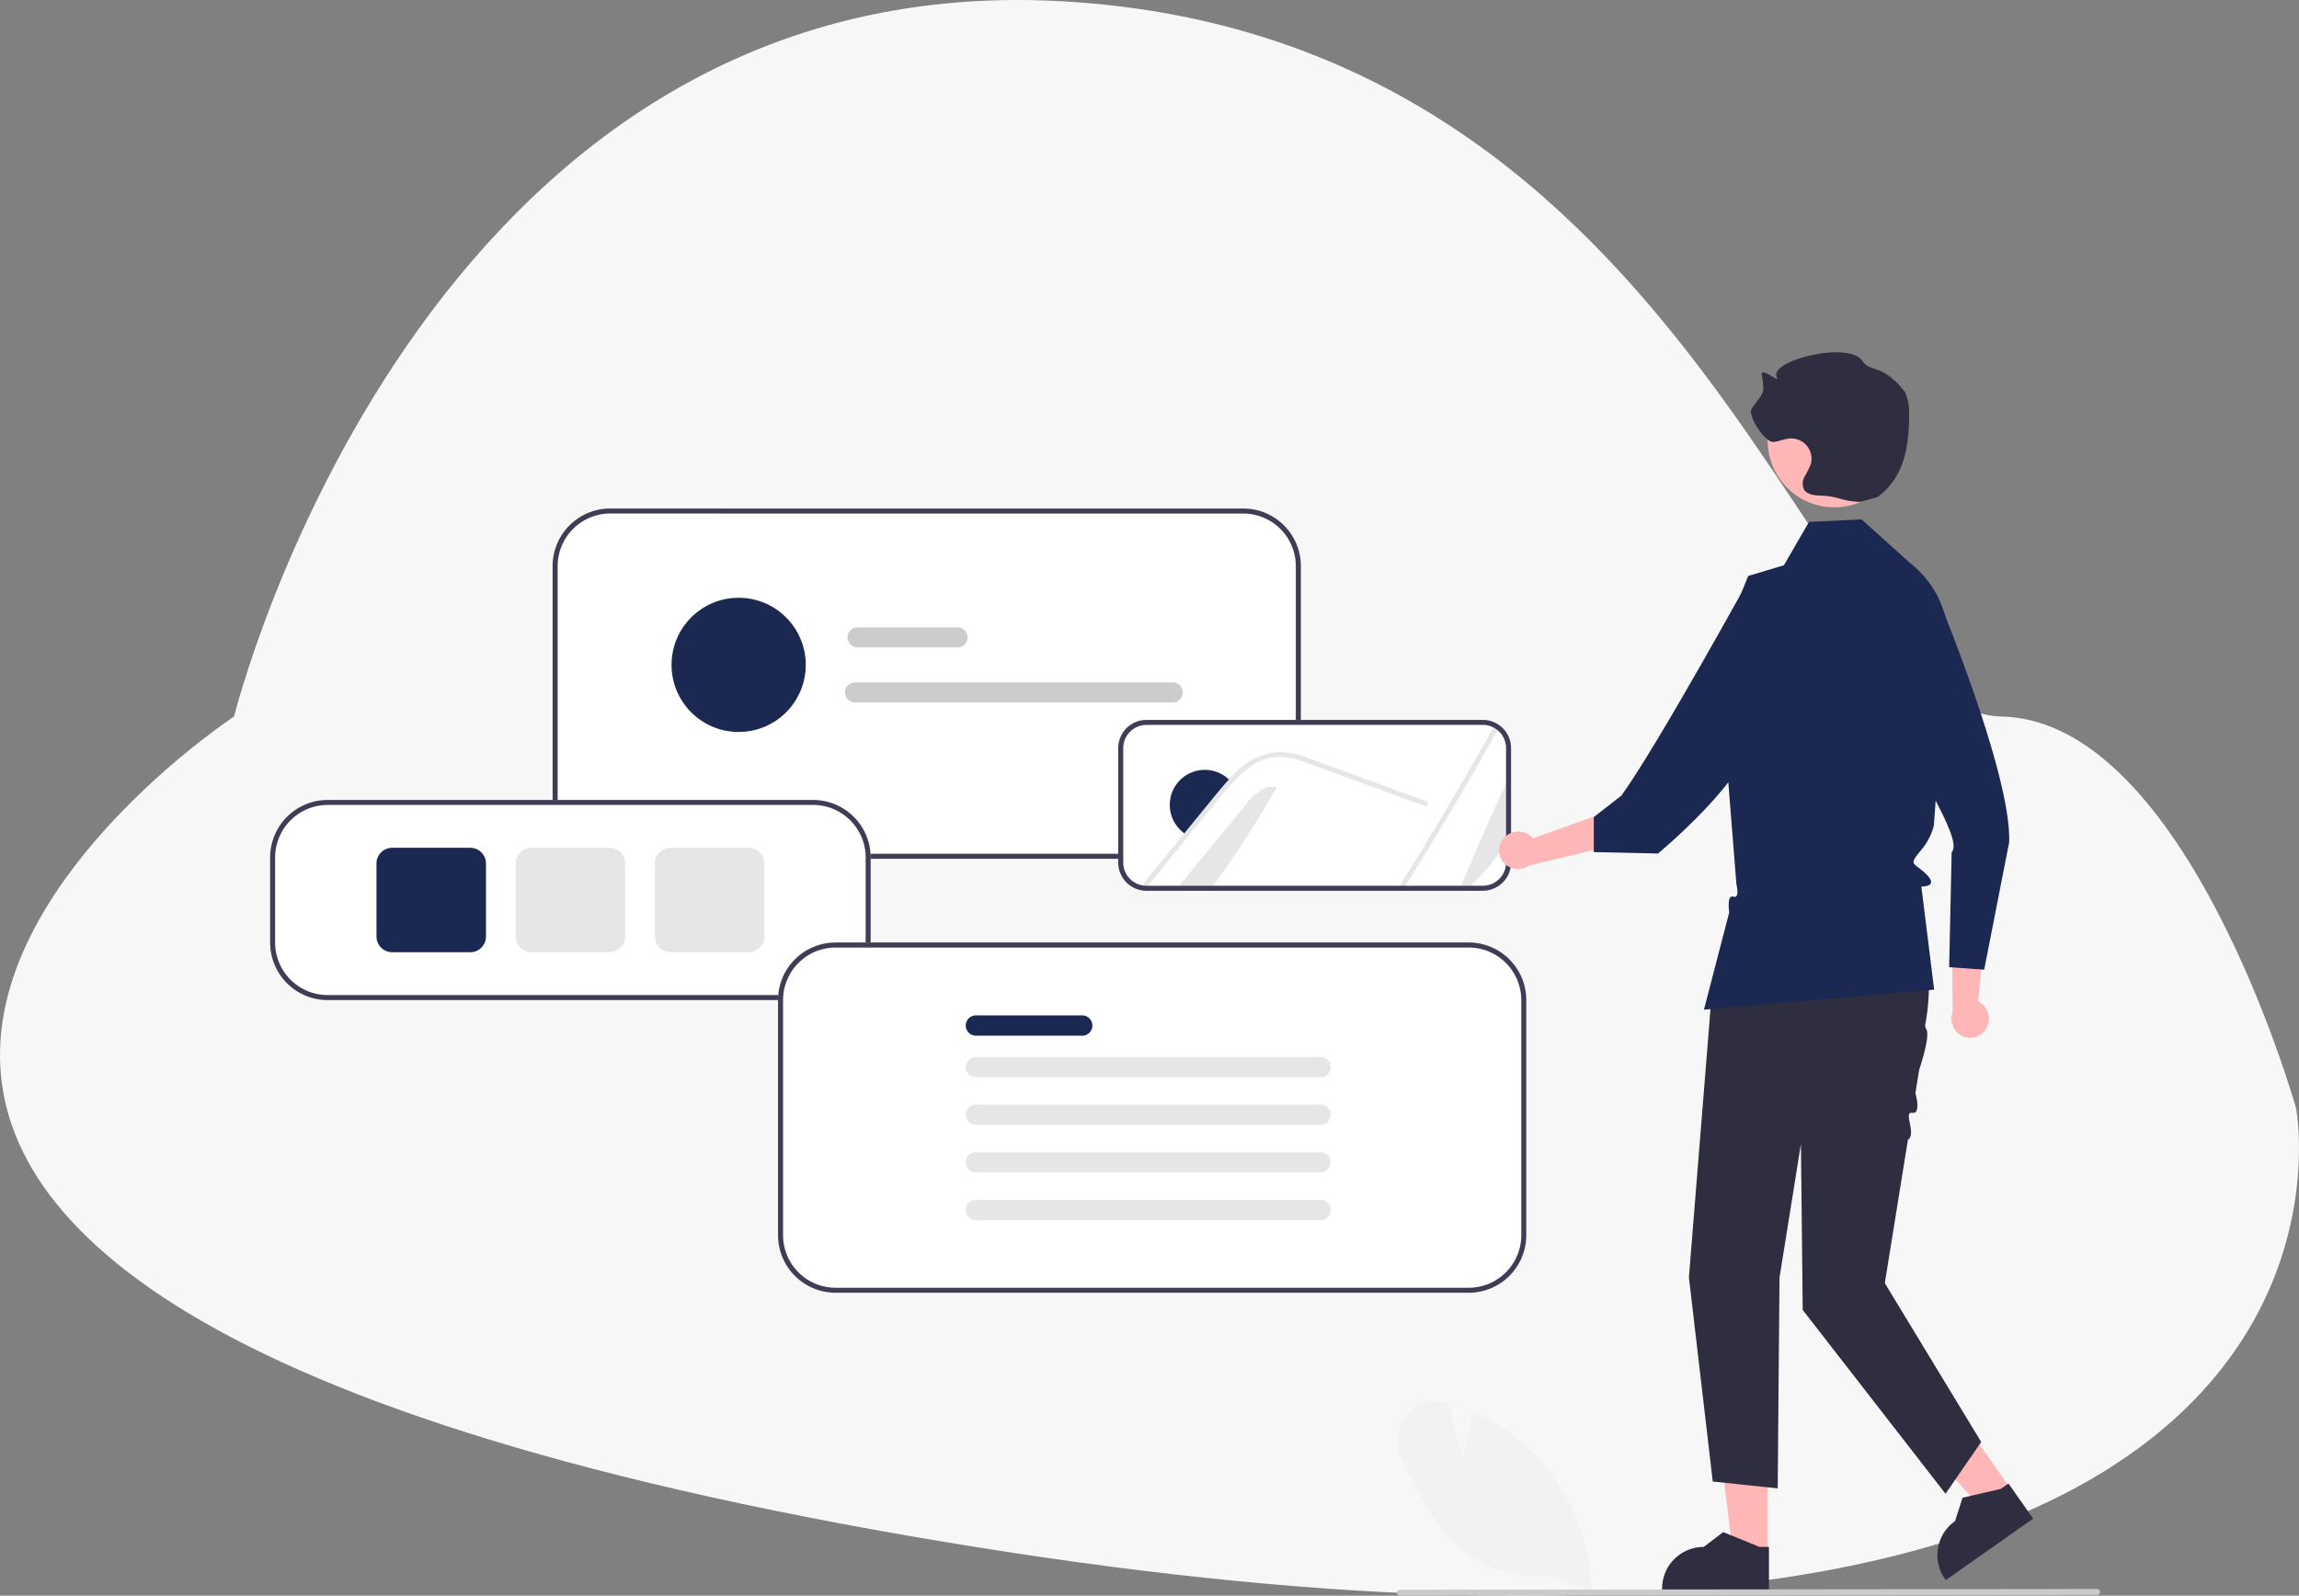 <svg xmlns="http://www.w3.org/2000/svg" width="267.447" height="185.683" viewBox="0 0 267.447 185.683">
  <rect x="0" y="0" width="267.447" height="185.683" fill="#808080" stroke="none"/>
  <g id="グループ_328" data-name="グループ 328" transform="translate(-494.08 -3826.299)">
    <path id="パス_2" data-name="パス 2" d="M-3820.327,5080.159s21.542-87.342,96.2-83.234,87.722,82.82,109.364,83.234,34.311,45.576,34.311,45.576,15.43,80.407-161.351,49.771S-3820.327,5080.159-3820.327,5080.159Z" transform="translate(4341.637 -1170.485)" fill="#f7f7f7"/>
    <g id="undraw_my_personal_files_re_3q0p" transform="translate(525.509 3882.24)">
      <path id="パス_542" data-name="パス 542" d="M427.543,189.875H353.9a6.7,6.7,0,0,1-6.7-6.695V155.818a6.7,6.7,0,0,1,6.7-6.7h73.645a6.7,6.7,0,0,1,6.7,6.7V183.18A6.7,6.7,0,0,1,427.543,189.875Z" transform="translate(-314.342 -145.887)" fill="#fff"/>
      <path id="パス_543" data-name="パス 543" d="M427.543,189.875H353.9a6.7,6.7,0,0,1-6.7-6.695V155.818a6.7,6.7,0,0,1,6.7-6.7h73.645a6.7,6.7,0,0,1,6.7,6.7V183.18A6.7,6.7,0,0,1,427.543,189.875ZM353.9,149.7a6.12,6.12,0,0,0-6.113,6.113V183.18a6.12,6.12,0,0,0,6.113,6.113h73.645a6.12,6.12,0,0,0,6.113-6.113V155.818a6.12,6.12,0,0,0-6.113-6.113Z" transform="translate(-314.342 -145.887)" fill="#3f3d56"/>
      <path id="パス_544" data-name="パス 544" d="M615.641,253.49H576.47a3.233,3.233,0,0,1-.733-.093,3.274,3.274,0,0,1-2.509-3.193V236.889a3.289,3.289,0,0,1,3.286-3.283h39.128a3.244,3.244,0,0,1,1.514.371,3.15,3.15,0,0,1,.525.343,3.25,3.25,0,0,1,1.247,2.57V250.2A3.29,3.29,0,0,1,615.641,253.49Z" transform="translate(-474.573 -205.778)" fill="#fff"/>
      <path id="パス_545" data-name="パス 545" d="M709.917,269.645q2.668-6.484,5.621-12.84v7.184a34.9,34.9,0,0,1-4.634,5.656Z" transform="translate(-571.474 -222.225)" fill="#e6e6e6"/>
      <path id="パス_546" data-name="パス 546" d="M696.783,236.077q-5.279,9.47-11.047,18.653h-.669q5.864-9.326,11.239-18.964A2.862,2.862,0,0,1,696.783,236.077Z" transform="translate(-553.858 -207.31)" fill="#e6e6e6"/>
      <path id="パス_547" data-name="パス 547" d="M608.368,260.409a118.678,118.678,0,0,1-7.6,11.76h-3.991q3.921-4.777,7.848-9.553a6.354,6.354,0,0,1,2.693-2.25Z" transform="translate(-491.268 -224.749)" fill="#e6e6e6"/>
      <path id="パス_548" data-name="パス 548" d="M601.092,255.048c-.416.434-.815.885-1.191,1.353-.827,1-1.642,2-2.46,3-.509.623-1.019,1.246-1.522,1.869a3.731,3.731,0,0,1-.454-.343,4.073,4.073,0,1,1,5.205-6.265A3.753,3.753,0,0,1,601.092,255.048Z" transform="translate(-489.295 -220.04)" fill="#1b2952"/>
      <path id="パス_549" data-name="パス 549" d="M615.16,252.688l-7.65-2.8-3.8-1.388c-1.237-.451-2.471-.966-3.749-1.292a5.911,5.911,0,0,0-3.394.044,7.8,7.8,0,0,0-2.646,1.642q-.506.467-.981.963c-.416.434-.815.885-1.191,1.354-.827,1-1.642,2-2.46,3q-.764.934-1.522,1.869-2.524,3.087-5.018,6.188a2.912,2.912,0,0,1-.664-.084q2.6-3.231,5.228-6.448c.2-.25.408-.5.611-.754q1.279-1.567,2.562-3.132c.661-.806,1.316-1.618,2.032-2.378.064-.07.128-.137.2-.207a8.015,8.015,0,0,1,5.437-2.864,10.548,10.548,0,0,1,3.7.812c1.278.463,2.553.934,3.831,1.4l7.7,2.818,1.927.7C615.652,252.263,615.507,252.816,615.16,252.688Z" transform="translate(-480.854 -214.851)" fill="#e6e6e6"/>
      <path id="パス_550" data-name="パス 550" d="M615.641,253.49H576.47a3.233,3.233,0,0,1-.733-.093,3.274,3.274,0,0,1-2.509-3.193V236.889a3.289,3.289,0,0,1,3.286-3.283h39.128a3.244,3.244,0,0,1,1.514.371,3.15,3.15,0,0,1,.525.343,3.25,3.25,0,0,1,1.247,2.57V250.2A3.29,3.29,0,0,1,615.641,253.49Zm-39.128-19.3a2.706,2.706,0,0,0-2.7,2.7V250.2a2.7,2.7,0,0,0,2.065,2.628,2.661,2.661,0,0,0,.6.076h39.168a2.707,2.707,0,0,0,2.7-2.7V236.889a2.674,2.674,0,0,0-1.027-2.114,2.575,2.575,0,0,0-.431-.282,2.668,2.668,0,0,0-1.246-.305Z" transform="translate(-474.573 -205.778)" fill="#3f3d56"/>
      <path id="パス_551" data-name="パス 551" d="M297.476,288.9H241a6.7,6.7,0,0,1-6.695-6.695v-9.9A6.7,6.7,0,0,1,241,265.611h56.471a6.7,6.7,0,0,1,6.695,6.695v9.9A6.7,6.7,0,0,1,297.476,288.9Z" transform="translate(-234.31 -228.467)" fill="#fff"/>
      <path id="パス_552" data-name="パス 552" d="M297.476,288.9H241a6.7,6.7,0,0,1-6.695-6.695v-9.9A6.7,6.7,0,0,1,241,265.611h56.471a6.7,6.7,0,0,1,6.695,6.695v9.9A6.7,6.7,0,0,1,297.476,288.9ZM241,266.193a6.12,6.12,0,0,0-6.113,6.113v9.9A6.12,6.12,0,0,0,241,288.316h56.471a6.12,6.12,0,0,0,6.113-6.113v-9.9a6.12,6.12,0,0,0-6.113-6.113Z" transform="translate(-234.31 -228.467)" fill="#3f3d56"/>
      <path id="パス_553" data-name="パス 553" d="M287.705,296.888h-9.078a1.833,1.833,0,0,1-1.83-1.83v-8.493a1.832,1.832,0,0,1,1.83-1.83h9.078a1.832,1.832,0,0,1,1.83,1.83v8.493A1.832,1.832,0,0,1,287.705,296.888Z" transform="translate(-264.429 -242.025)" fill="#1b2952"/>
      <path id="パス_554" data-name="パス 554" d="M343.337,296.888h-9.078a1.832,1.832,0,0,1-1.83-1.83v-8.493a1.832,1.832,0,0,1,1.83-1.83h9.078a1.832,1.832,0,0,1,1.83,1.83v8.493A1.832,1.832,0,0,1,343.337,296.888Z" transform="translate(-303.867 -242.025)" fill="#e6e6e6"/>
      <path id="パス_555" data-name="パス 555" d="M398.968,296.888h-9.078a1.832,1.832,0,0,1-1.83-1.83v-8.493a1.832,1.832,0,0,1,1.83-1.83h9.078a1.832,1.832,0,0,1,1.83,1.83v8.493A1.832,1.832,0,0,1,398.968,296.888Z" transform="translate(-343.305 -242.025)" fill="#e6e6e6"/>
      <path id="パス_556" data-name="パス 556" d="M477.846,198.94H466.2a1.164,1.164,0,0,1,0-2.329h11.644a1.164,1.164,0,0,1,0,2.329Z" transform="translate(-397.876 -179.552)" fill="#ccc"/>
      <path id="パス_557" data-name="パス 557" d="M502.17,220.94H465.2a1.164,1.164,0,1,1,0-2.329H502.17a1.164,1.164,0,0,1,0,2.329Z" transform="translate(-397.167 -195.148)" fill="#ccc"/>
      <circle id="楕円形_147" data-name="楕円形 147" cx="7.807" cy="7.807" r="7.807" transform="translate(46.692 13.618)" fill="#1b2952"/>
      <path id="パス_558" data-name="パス 558" d="M517.65,363.363H444a6.7,6.7,0,0,1-6.7-6.7V329.306a6.7,6.7,0,0,1,6.7-6.7H517.65a6.7,6.7,0,0,1,6.695,6.7v27.362A6.7,6.7,0,0,1,517.65,363.363Z" transform="translate(-378.219 -268.876)" fill="#fff"/>
      <path id="パス_559" data-name="パス 559" d="M517.65,363.363H444a6.7,6.7,0,0,1-6.7-6.7V329.306a6.7,6.7,0,0,1,6.7-6.7H517.65a6.7,6.7,0,0,1,6.695,6.7v27.362A6.7,6.7,0,0,1,517.65,363.363ZM444,323.193a6.12,6.12,0,0,0-6.113,6.113v27.362A6.12,6.12,0,0,0,444,362.781H517.65a6.12,6.12,0,0,0,6.113-6.113V329.306a6.12,6.12,0,0,0-6.113-6.113Z" transform="translate(-378.219 -268.876)" fill="#3f3d56"/>
      <path id="パス_560" data-name="パス 560" d="M525.845,354.1h-12.37a1.181,1.181,0,1,1,0-2.363h12.37a1.181,1.181,0,0,1,0,2.363Z" transform="translate(-431.376 -289.524)" fill="#1b2952"/>
      <path id="パス_561" data-name="パス 561" d="M553.575,370.7h-40.1a1.181,1.181,0,1,1,0-2.363h40.1a1.181,1.181,0,1,1,0,2.363Z" transform="translate(-431.376 -301.291)" fill="#e6e6e6"/>
      <path id="パス_562" data-name="パス 562" d="M553.575,389.751h-40.1a1.181,1.181,0,1,1,0-2.363h40.1a1.181,1.181,0,0,1,0,2.363Z" transform="translate(-431.376 -314.798)" fill="#e6e6e6"/>
      <path id="パス_563" data-name="パス 563" d="M553.575,408.8h-40.1a1.181,1.181,0,1,1,0-2.363h40.1a1.181,1.181,0,1,1,0,2.363Z" transform="translate(-431.376 -328.304)" fill="#e6e6e6"/>
      <path id="パス_564" data-name="パス 564" d="M553.575,427.857h-40.1a1.181,1.181,0,1,1,0-2.363h40.1a1.181,1.181,0,0,1,0,2.363Z" transform="translate(-431.376 -341.811)" fill="#e6e6e6"/>
      <path id="パス_565" data-name="パス 565" d="M583.979,546.945h-4.042l-1.923-15.592h5.966Z" transform="translate(-409.762 -422.104)" fill="#ffb6b6"/>
      <path id="パス_566" data-name="パス 566" d="M803.033,732.165H790.6v-.157a4.838,4.838,0,0,1,4.838-4.838h0l2.27-1.723,4.236,1.723h1.085Z" transform="translate(-628.673 -603.107)" fill="#2f2e41"/>
      <path id="パス_567" data-name="パス 567" d="M662.115,528.311l-3.306,2.325-10.542-11.648,4.88-3.432Z" transform="translate(-459.565 -410.906)" fill="#ffb6b6"/>
      <path id="パス_568" data-name="パス 568" d="M911.754,710.113l-10.168,7.15-.09-.129a4.839,4.839,0,0,1,1.175-6.741h0l.867-2.715,4.456-1.028.888-.624Z" transform="translate(-706.662 -589.34)" fill="#2f2e41"/>
      <path id="パス_569" data-name="パス 569" d="M826.586,463.476l.336.717a25.62,25.62,0,0,1,1.914,15.125.857.857,0,0,0,.034.609c.532.624-.3,3.336-.781,4.85l-.431,2.677s.715,2.486-.371,2.3.531,2.469-.5,3.134l-2.688,16.685,11.214,18.483-4.153,6.022-16.613-21.39-.208-19.313-2.492,15.575-.208,24.505-7.556-.8L801.31,508.9l2.641-32.856L808.1,461.8Z" transform="translate(-636.264 -416.203)" fill="#2f2e41"/>
      <path id="パス_570" data-name="パス 570" d="M726.009,441.618a2.254,2.254,0,0,1,3.137-.216,2.168,2.168,0,0,1,.249.257l7.405-2.648,2.666,3.285-10.536,2.531a2.248,2.248,0,0,1-2.741-.13,2.151,2.151,0,0,1-.218-3.035Z" transform="translate(-582.482 -400.05)" fill="#ffb6b6"/>
      <path id="パス_571" data-name="パス 571" d="M825.648,320.611l-6.113.291-2.923,5.05-4.154,1.246-3.53,8.722,2.165,27.19s.434,1.645-.365,1.4-.473,1.821-.473,1.821l-2.945,11.329,26.78-2.329-1.487-12s2.067.067.614-1.387-2.161-.991-.764-2.709a7.19,7.19,0,0,0,1.6-2.965l.623-8.514,1.027-11.983a11.514,11.514,0,0,0-4.35-10.03h0Z" transform="translate(-640.517 -316.114)" fill="#1b2952"/>
      <path id="パス_572" data-name="パス 572" d="M910.2,493.14a2.254,2.254,0,0,0-.558-3.094,2.16,2.16,0,0,0-.31-.178l.757-7.828-3.837-1.782.122,10.835a2.248,2.248,0,0,0,.8,2.626,2.151,2.151,0,0,0,3-.531Z" transform="translate(-710.643 -429.29)" fill="#ffb6b6"/>
      <path id="パス_573" data-name="パス 573" d="M887.938,349.91s8.8,20.969,8.537,29.022l-2.911,14.845-4.075-.291.291-13.39c1.487-1.52-4.736-10.106-6.787-16.149Z" transform="translate(-694.169 -336.884)" fill="#1b2952"/>
      <path id="パス_574" data-name="パス 574" d="M781.682,342.526s-10.928,19.9-15.16,25.751l-3.213,2.509v4.075l7.47.165s11.11-9.241,10.695-13.81S781.682,342.526,781.682,342.526Z" transform="translate(-609.325 -331.65)" fill="#1b2952"/>
      <circle id="楕円形_148" data-name="楕円形 148" cx="7.752" cy="7.752" r="7.752" transform="translate(174.209 -12.41)" fill="#ffb6b6"/>
      <path id="パス_575" data-name="パス 575" d="M838.793,271.211c-2.225-.073-2.427-.661-4.651-.734-.708-.023-1.544-.12-1.887-.741a1.635,1.635,0,0,1,.083-1.455,13.269,13.269,0,0,0,.685-1.348,2.354,2.354,0,0,0-2.333-3.1c-.677.029-1.313.348-1.988.406-.926.08-2.973-2.977-2.547-3.8.415-.8,1.25-1.41,1.381-2.305a8.9,8.9,0,0,0-.189-1.758c-.049-.876,2.171,1.1,1.765.322-1-1.907,8.4-4.271,9.949-1.882.578.893,1.609.832,2.528,1.368a8.215,8.215,0,0,1,2.468,2.319,5.882,5.882,0,0,1,.44,2.434c.014,3.876-.577,7.441-3.7,9.731" transform="translate(-653.837 -268.752)" fill="#2f2e41"/>
      <path id="パス_576" data-name="パス 576" d="M702.3,693.384a14.17,14.17,0,0,1-11.428-4.263,29.523,29.523,0,0,1-4.508-7.144c-.37-.733-.754-1.49-1.143-2.216a4.522,4.522,0,0,1,.469-5.045,4.446,4.446,0,0,1,4.746-1.516l.186.054,1.672,6.524c.249-.973.785-3.166,1.123-5.314l.028-.18.167.074A22.746,22.746,0,0,1,698.5,677.3a23.441,23.441,0,0,1,8.765,17.652l0,.2Z" transform="translate(-553.57 -565.941)" fill="#f2f2f2"/>
      <path id="パス_577" data-name="パス 577" d="M766.046,748.882l-81.14.089a.347.347,0,0,1,0-.693l81.14-.089a.347.347,0,0,1,0,.693Z" transform="translate(-553.498 -619.23)" fill="#cacaca"/>
    </g>
  </g>
</svg>
